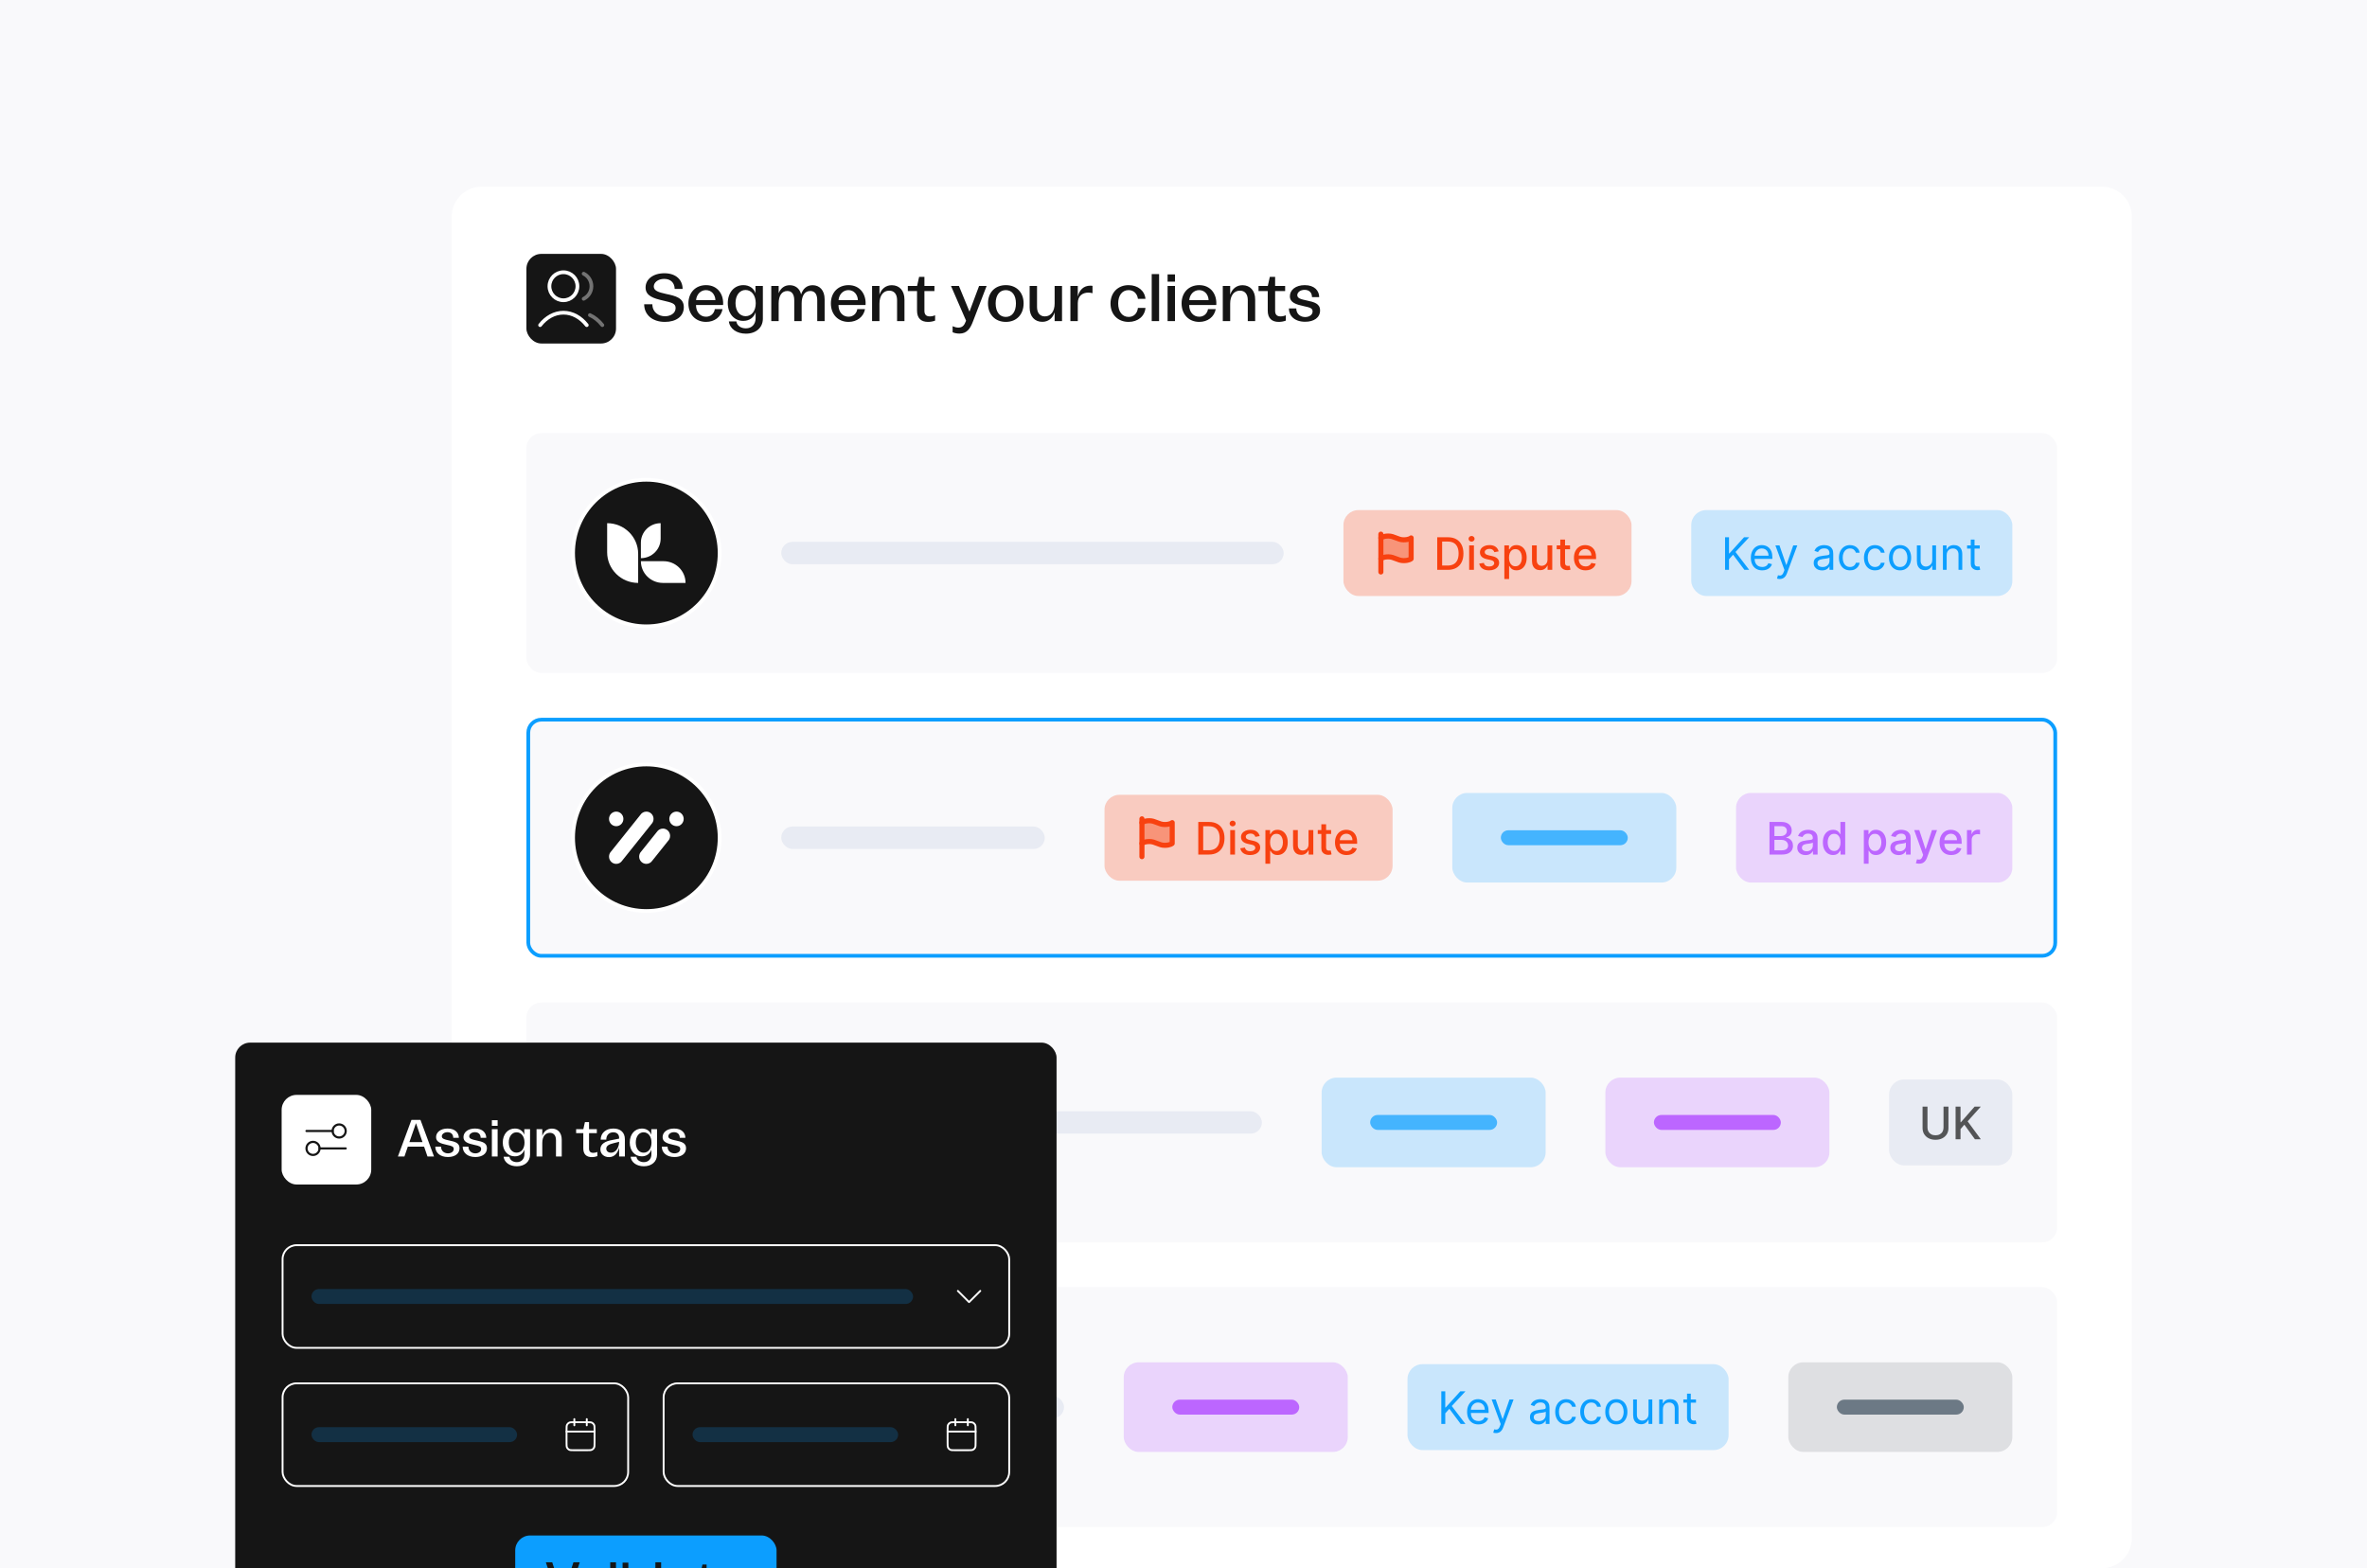 <svg width="634" height="420" viewBox="0 0 634 420" fill="none" xmlns="http://www.w3.org/2000/svg">
<rect x="0" y="0" width="634" height="420" fill="#333333" stroke="none"/>
<g clip-path="url(#clip0_10902_211413)">
<rect width="634" height="420" fill="#F9F9FB"/>
<g clip-path="url(#clip1_10902_211413)">
<path d="M121 58C121 53.582 124.582 50 129 50H563C567.418 50 571 53.582 571 58V412C571 416.418 567.418 420 563 420H129C124.582 420 121 416.418 121 412V58Z" fill="white"/>
<rect x="141" y="68" width="24" height="24" rx="4" fill="#151515"/>
<path opacity="0.4" d="M156.334 73.305C157.569 73.918 158.417 75.192 158.417 76.665C158.417 78.137 157.569 79.412 156.334 80.025M158.001 84.387C159.26 84.957 160.394 85.886 161.334 87.082" stroke="white" stroke-linecap="round" stroke-linejoin="round"/>
<path d="M144.666 87.083C146.288 85.018 148.49 83.749 150.916 83.749C153.342 83.749 155.544 85.018 157.166 87.083M154.666 76.666C154.666 78.737 152.987 80.416 150.916 80.416C148.845 80.416 147.166 78.737 147.166 76.666C147.166 74.595 148.845 72.916 150.916 72.916C152.987 72.916 154.666 74.595 154.666 76.666Z" stroke="white" stroke-linecap="round" stroke-linejoin="round"/>
<path d="M178.102 86.216C174.646 86.216 172.54 84.218 172.54 81.482H174.736C174.736 83.678 176.464 84.704 178.12 84.704C179.506 84.704 180.964 83.966 180.964 82.49C180.964 81.302 179.974 81.05 177.652 80.51C175.024 79.916 172.918 79.25 172.918 77C172.918 74.804 174.916 73.184 177.958 73.184C181.198 73.184 182.836 75.092 182.836 77.378H180.712C180.676 75.74 179.65 74.696 177.904 74.696C176.23 74.696 175.114 75.668 175.114 76.73C175.114 77.882 176.392 78.278 178.408 78.728C180.91 79.25 183.16 79.772 183.16 82.274C183.16 84.794 181.036 86.216 178.102 86.216ZM189.124 86.216C186.298 86.216 184.39 84.182 184.39 81.266C184.39 78.368 186.298 76.37 189.124 76.37C192.274 76.37 193.894 78.908 193.678 81.698H186.424C186.424 83.552 187.54 84.83 189.106 84.83C190.33 84.83 191.266 84.02 191.464 82.796H193.534C193.138 84.902 191.356 86.216 189.124 86.216ZM186.442 80.366H191.626C191.536 78.8 190.51 77.702 189.088 77.702C187.666 77.702 186.586 78.836 186.442 80.366ZM199.797 89.366C197.367 89.366 195.477 88.088 195.225 86.09H197.241C197.367 87.188 198.429 87.944 199.779 87.944C201.363 87.944 202.389 86.864 202.389 85.226V83.624C201.939 85.028 200.733 85.946 199.077 85.946C196.665 85.946 194.937 84.02 194.937 81.194C194.937 78.368 196.647 76.37 199.113 76.37C200.697 76.37 201.939 77.216 202.353 78.548V76.586H204.333V85.352C204.333 87.782 202.461 89.366 199.797 89.366ZM197.007 81.176C197.007 83.264 198.105 84.686 199.707 84.686C201.327 84.686 202.425 83.3 202.425 81.212C202.425 79.106 201.309 77.666 199.689 77.666C198.105 77.666 197.007 79.106 197.007 81.176ZM218.897 80.42C218.897 78.674 218.141 77.936 217.043 77.936C215.531 77.936 214.721 79.232 214.721 81.266V86H212.741V80.42C212.741 78.692 211.985 77.936 210.887 77.936C209.375 77.936 208.565 79.232 208.565 81.266V86H206.585V76.586H208.565V78.53C209.123 77.162 210.131 76.388 211.535 76.388C212.993 76.388 214.181 77.216 214.577 78.854C215.081 77.27 216.161 76.388 217.673 76.388C219.491 76.388 220.877 77.702 220.877 80.168V86H218.897V80.42ZM227.286 86.216C224.46 86.216 222.552 84.182 222.552 81.266C222.552 78.368 224.46 76.37 227.286 76.37C230.436 76.37 232.056 78.908 231.84 81.698H224.586C224.586 83.552 225.702 84.83 227.268 84.83C228.492 84.83 229.428 84.02 229.626 82.796H231.696C231.3 84.902 229.518 86.216 227.286 86.216ZM224.604 80.366H229.788C229.698 78.8 228.672 77.702 227.25 77.702C225.828 77.702 224.748 78.836 224.604 80.366ZM233.585 86V76.586H235.565V78.926C236.123 77.288 237.311 76.388 238.877 76.388C240.893 76.388 242.261 77.828 242.261 80.204V86H240.281V80.366C240.281 78.782 239.507 77.846 238.175 77.846C236.555 77.846 235.565 79.214 235.565 81.302V86H233.585ZM248.56 86.216C246.76 86.216 245.626 85.28 245.626 83.192V77.954H243.16V76.586H245.644L246.184 74.156H247.606V76.586H250.288V77.954H247.606V83.264C247.606 84.254 248.092 84.74 249.046 84.74C249.568 84.74 250.036 84.632 250.468 84.434V85.874C249.856 86.108 249.208 86.216 248.56 86.216ZM256.975 89.348C256.327 89.348 255.589 89.204 255.157 88.988V87.368C255.607 87.566 256.183 87.746 256.669 87.746C257.821 87.746 258.307 87.08 258.703 86.036L258.757 85.874L254.725 76.586H256.849L259.675 83.462L262.249 76.586H264.265L260.611 86.09C259.891 87.998 258.991 89.348 256.975 89.348ZM269.42 86.216C266.54 86.216 264.632 84.236 264.632 81.248C264.632 78.314 266.54 76.37 269.42 76.37C272.264 76.37 274.172 78.314 274.172 81.248C274.172 84.236 272.264 86.216 269.42 86.216ZM266.684 81.266C266.684 83.498 267.728 84.884 269.402 84.884C271.076 84.884 272.12 83.498 272.12 81.266C272.12 79.07 271.076 77.702 269.402 77.702C267.728 77.702 266.684 79.07 266.684 81.266ZM284.463 76.586V86H282.483V83.66C281.925 85.298 280.737 86.198 279.171 86.198C277.155 86.198 275.787 84.758 275.787 82.382V76.586H277.767V82.22C277.767 83.804 278.541 84.74 279.873 84.74C281.493 84.74 282.483 83.372 282.483 81.284V76.586H284.463ZM286.706 86V76.586H288.686V79.43C289.118 77.666 290.234 76.514 292.034 76.514C292.232 76.514 292.43 76.514 292.628 76.568V78.53C292.304 78.44 291.872 78.368 291.53 78.368C290 78.368 288.686 79.214 288.686 81.212V86H286.706ZM302.294 86.216C299.432 86.216 297.452 84.236 297.452 81.302C297.452 78.35 299.45 76.37 302.294 76.37C304.796 76.37 306.614 77.9 306.812 80.042H304.796C304.616 78.71 303.716 77.702 302.294 77.702C300.584 77.702 299.504 79.106 299.504 81.266C299.504 83.462 300.602 84.884 302.312 84.884C303.662 84.884 304.616 83.966 304.796 82.472H306.812C306.632 84.668 304.814 86.216 302.294 86.216ZM308.486 86V73.4H310.466V86H308.486ZM312.739 86V76.586H314.719V86H312.739ZM312.739 75.434V73.49H314.719V75.434H312.739ZM321.223 86.216C318.397 86.216 316.489 84.182 316.489 81.266C316.489 78.368 318.397 76.37 321.223 76.37C324.373 76.37 325.993 78.908 325.777 81.698H318.523C318.523 83.552 319.639 84.83 321.205 84.83C322.429 84.83 323.365 84.02 323.563 82.796H325.633C325.237 84.902 323.455 86.216 321.223 86.216ZM318.541 80.366H323.725C323.635 78.8 322.609 77.702 321.187 77.702C319.765 77.702 318.685 78.836 318.541 80.366ZM327.522 86V76.586H329.502V78.926C330.06 77.288 331.248 76.388 332.814 76.388C334.83 76.388 336.198 77.828 336.198 80.204V86H334.218V80.366C334.218 78.782 333.444 77.846 332.112 77.846C330.492 77.846 329.502 79.214 329.502 81.302V86H327.522ZM342.497 86.216C340.697 86.216 339.563 85.28 339.563 83.192V77.954H337.097V76.586H339.581L340.121 74.156H341.543V76.586H344.225V77.954H341.543V83.264C341.543 84.254 342.029 84.74 342.983 84.74C343.505 84.74 343.973 84.632 344.405 84.434V85.874C343.793 86.108 343.145 86.216 342.497 86.216ZM349.583 86.18C346.793 86.18 345.227 84.614 345.227 82.598H347.207C347.207 84.164 348.395 84.92 349.601 84.92C350.573 84.92 351.581 84.398 351.581 83.408C351.581 82.562 350.879 82.346 349.259 82.004C347.099 81.536 345.497 81.032 345.497 79.34C345.497 77.666 347.027 76.37 349.475 76.37C352.139 76.37 353.345 77.918 353.345 79.574H351.419C351.401 78.368 350.681 77.63 349.439 77.63C348.269 77.63 347.477 78.314 347.477 79.052C347.477 79.898 348.467 80.15 349.907 80.456C352.067 80.906 353.579 81.32 353.579 83.156C353.579 85.064 351.941 86.18 349.583 86.18Z" fill="#151515"/>
<rect x="141" y="116" width="410" height="64.249" rx="4" fill="#F9F9FB"/>
<circle cx="173.125" cy="148.125" r="19.625" fill="#151515" stroke="white"/>
<g clip-path="url(#clip2_10902_211413)">
<path d="M162.625 140.125C167.211 140.125 170.932 143.801 170.932 148.329V156.125C166.347 156.125 162.625 152.449 162.625 147.921V140.125Z" fill="white"/>
<path d="M171.66 149.492V145.351C171.66 142.465 174.03 140.125 176.953 140.125V144.266C176.953 147.153 174.583 149.493 171.66 149.493V149.492Z" fill="white"/>
<path d="M171.66 150.305H177.729C180.982 150.305 183.623 152.913 183.623 156.125H177.554C174.301 156.125 171.66 153.518 171.66 150.305Z" fill="white"/>
</g>
<rect x="209.25" y="145.125" width="134.592" height="6" rx="3" fill="#E8EBF3"/>
<rect x="359.842" y="136.625" width="77.158" height="23" rx="4" fill="#F84110" fill-opacity="0.25"/>
<g clip-path="url(#clip3_10902_211413)">
<path d="M369.867 149.646C369.867 149.646 370.374 149.139 371.894 149.139C373.413 149.139 374.427 150.152 375.946 150.152C377.466 150.152 377.973 149.646 377.973 149.646V144.073C377.973 144.073 377.466 144.58 375.946 144.58C374.427 144.58 373.413 143.566 371.894 143.566C370.374 143.566 369.867 144.073 369.867 144.073" fill="#F84110" fill-opacity="0.4"/>
<path d="M369.867 149.646C369.867 149.646 370.374 149.139 371.894 149.139C373.413 149.139 374.427 150.152 375.946 150.152C377.466 150.152 377.973 149.646 377.973 149.646V144.073C377.973 144.073 377.466 144.58 375.946 144.58C374.427 144.58 373.413 143.566 371.894 143.566C370.374 143.566 369.867 144.073 369.867 144.073" stroke="#F84110" stroke-width="1.362" stroke-linecap="round" stroke-linejoin="round"/>
<path d="M369.867 153.192V143.061" stroke="#F84110" stroke-width="1.362" stroke-linecap="round" stroke-linejoin="round"/>
</g>
<path d="M387.784 152.625H384.959V143.898H387.874C388.729 143.898 389.463 144.072 390.077 144.422C390.69 144.768 391.161 145.267 391.487 145.918C391.817 146.565 391.982 147.342 391.982 148.249C391.982 149.158 391.815 149.939 391.483 150.592C391.153 151.246 390.676 151.749 390.051 152.101C389.426 152.45 388.67 152.625 387.784 152.625ZM386.276 151.474H387.712C388.376 151.474 388.929 151.349 389.369 151.099C389.81 150.847 390.139 150.482 390.358 150.004C390.577 149.524 390.686 148.939 390.686 148.249C390.686 147.564 390.577 146.983 390.358 146.506C390.142 146.028 389.82 145.666 389.391 145.419C388.962 145.172 388.429 145.048 387.793 145.048H386.276V151.474ZM393.517 152.625V146.08H394.791V152.625H393.517ZM394.16 145.07C393.939 145.07 393.748 144.996 393.589 144.848C393.433 144.697 393.355 144.518 393.355 144.311C393.355 144.101 393.433 143.922 393.589 143.774C393.748 143.624 393.939 143.548 394.16 143.548C394.382 143.548 394.571 143.624 394.727 143.774C394.886 143.922 394.966 144.101 394.966 144.311C394.966 144.518 394.886 144.697 394.727 144.848C394.571 144.996 394.382 145.07 394.16 145.07ZM401.41 147.678L400.255 147.882C400.207 147.734 400.13 147.594 400.025 147.46C399.923 147.327 399.783 147.217 399.607 147.132C399.431 147.047 399.211 147.004 398.947 147.004C398.586 147.004 398.285 147.085 398.043 147.247C397.802 147.406 397.681 147.612 397.681 147.865C397.681 148.084 397.762 148.26 397.924 148.393C398.086 148.527 398.347 148.636 398.708 148.722L399.748 148.96C400.35 149.099 400.799 149.314 401.094 149.604C401.39 149.893 401.538 150.27 401.538 150.733C401.538 151.125 401.424 151.474 401.197 151.781C400.972 152.085 400.658 152.324 400.255 152.497C399.854 152.67 399.39 152.757 398.862 152.757C398.129 152.757 397.531 152.601 397.067 152.288C396.604 151.973 396.32 151.526 396.215 150.946L397.447 150.759C397.523 151.08 397.681 151.322 397.92 151.487C398.158 151.649 398.469 151.73 398.853 151.73C399.271 151.73 399.604 151.643 399.854 151.47C400.104 151.294 400.229 151.08 400.229 150.827C400.229 150.622 400.153 150.45 399.999 150.311C399.849 150.172 399.617 150.067 399.305 149.996L398.197 149.753C397.586 149.614 397.134 149.392 396.842 149.088C396.552 148.784 396.407 148.399 396.407 147.933C396.407 147.547 396.515 147.209 396.731 146.919C396.947 146.629 397.245 146.403 397.626 146.241C398.006 146.077 398.442 145.994 398.934 145.994C399.641 145.994 400.198 146.148 400.604 146.455C401.011 146.759 401.279 147.166 401.41 147.678ZM402.939 155.08V146.08H404.183V147.141H404.289C404.363 147.004 404.47 146.847 404.609 146.668C404.748 146.489 404.941 146.332 405.189 146.199C405.436 146.062 405.762 145.994 406.169 145.994C406.697 145.994 407.169 146.128 407.583 146.395C407.998 146.662 408.324 147.047 408.559 147.55C408.798 148.053 408.917 148.658 408.917 149.365C408.917 150.072 408.799 150.679 408.564 151.185C408.328 151.687 408.004 152.075 407.592 152.348C407.18 152.618 406.71 152.753 406.181 152.753C405.784 152.753 405.458 152.686 405.206 152.553C404.956 152.419 404.76 152.263 404.618 152.084C404.475 151.905 404.366 151.746 404.289 151.607H404.213V155.08H402.939ZM404.187 149.352C404.187 149.812 404.254 150.216 404.387 150.562C404.521 150.909 404.714 151.18 404.967 151.376C405.22 151.57 405.529 151.666 405.896 151.666C406.277 151.666 406.595 151.565 406.85 151.364C407.106 151.159 407.299 150.882 407.43 150.533C407.564 150.183 407.63 149.79 407.63 149.352C407.63 148.92 407.565 148.533 407.434 148.189C407.306 147.845 407.113 147.574 406.855 147.375C406.599 147.176 406.279 147.077 405.896 147.077C405.527 147.077 405.214 147.172 404.958 147.362C404.706 147.553 404.514 147.818 404.383 148.159C404.252 148.5 404.187 148.898 404.187 149.352ZM414.491 149.911V146.08H415.77V152.625H414.517V151.491H414.449C414.298 151.841 414.056 152.132 413.724 152.365C413.395 152.595 412.984 152.71 412.493 152.71C412.072 152.71 411.7 152.618 411.376 152.433C411.055 152.246 410.802 151.969 410.618 151.602C410.436 151.236 410.345 150.783 410.345 150.243V146.08H411.619V150.089C411.619 150.536 411.743 150.891 411.99 151.155C412.237 151.419 412.558 151.551 412.953 151.551C413.191 151.551 413.429 151.491 413.664 151.372C413.903 151.253 414.1 151.072 414.257 150.831C414.416 150.589 414.494 150.283 414.491 149.911ZM420.537 146.08V147.102H416.962V146.08H420.537ZM417.92 144.511H419.195V150.703C419.195 150.95 419.232 151.136 419.305 151.261C419.379 151.384 419.474 151.467 419.591 151.513C419.71 151.555 419.839 151.577 419.979 151.577C420.081 151.577 420.17 151.57 420.247 151.555C420.324 151.541 420.384 151.53 420.426 151.521L420.656 152.574C420.582 152.602 420.477 152.631 420.341 152.659C420.205 152.69 420.034 152.707 419.83 152.71C419.494 152.716 419.182 152.656 418.892 152.531C418.602 152.406 418.368 152.213 418.189 151.952C418.01 151.69 417.92 151.362 417.92 150.967V144.511ZM424.697 152.757C424.052 152.757 423.497 152.619 423.031 152.344C422.568 152.065 422.21 151.675 421.957 151.172C421.707 150.666 421.582 150.074 421.582 149.395C421.582 148.724 421.707 148.134 421.957 147.622C422.21 147.111 422.562 146.712 423.014 146.425C423.468 146.138 424 145.994 424.608 145.994C424.977 145.994 425.335 146.055 425.681 146.178C426.028 146.3 426.339 146.491 426.615 146.753C426.89 147.014 427.108 147.354 427.267 147.771C427.426 148.186 427.505 148.69 427.505 149.284V149.736H422.302V148.781H426.257C426.257 148.446 426.189 148.149 426.052 147.891C425.916 147.629 425.724 147.423 425.477 147.273C425.233 147.122 424.946 147.047 424.616 147.047C424.258 147.047 423.946 147.135 423.679 147.311C423.414 147.484 423.21 147.712 423.065 147.993C422.923 148.271 422.852 148.574 422.852 148.901V149.646C422.852 150.084 422.929 150.456 423.082 150.763C423.238 151.07 423.456 151.304 423.734 151.466C424.012 151.625 424.338 151.705 424.71 151.705C424.951 151.705 425.172 151.67 425.37 151.602C425.569 151.531 425.741 151.426 425.886 151.287C426.031 151.148 426.142 150.976 426.218 150.771L427.424 150.989C427.328 151.344 427.154 151.655 426.904 151.922C426.657 152.186 426.346 152.392 425.971 152.54C425.599 152.685 425.174 152.757 424.697 152.757Z" fill="#F84110"/>
<rect x="453" y="136.625" width="86" height="23" rx="4" fill="#0C9EFF" fill-opacity="0.2"/>
<path d="M462.057 152.625V143.898H463.114V148.227H463.216L467.136 143.898H468.517L464.852 147.835L468.517 152.625H467.239L464.205 148.568L463.114 149.795V152.625H462.057ZM472.012 152.761C471.382 152.761 470.838 152.622 470.38 152.344C469.926 152.062 469.575 151.67 469.328 151.168C469.083 150.662 468.961 150.074 468.961 149.403C468.961 148.733 469.083 148.142 469.328 147.631C469.575 147.116 469.919 146.716 470.359 146.429C470.802 146.139 471.319 145.994 471.91 145.994C472.251 145.994 472.588 146.051 472.92 146.165C473.252 146.278 473.555 146.463 473.828 146.719C474.1 146.972 474.318 147.307 474.48 147.724C474.642 148.142 474.723 148.656 474.723 149.267V149.693H469.677V148.824H473.7C473.7 148.455 473.626 148.125 473.478 147.835C473.333 147.545 473.126 147.317 472.856 147.149C472.589 146.982 472.274 146.898 471.91 146.898C471.51 146.898 471.163 146.997 470.87 147.196C470.581 147.392 470.358 147.648 470.201 147.963C470.045 148.278 469.967 148.616 469.967 148.977V149.557C469.967 150.051 470.052 150.47 470.223 150.814C470.396 151.155 470.636 151.415 470.943 151.594C471.25 151.77 471.606 151.858 472.012 151.858C472.277 151.858 472.515 151.821 472.728 151.747C472.944 151.67 473.13 151.557 473.287 151.406C473.443 151.253 473.564 151.062 473.649 150.835L474.62 151.108C474.518 151.438 474.346 151.727 474.105 151.977C473.863 152.224 473.565 152.418 473.21 152.557C472.855 152.693 472.456 152.761 472.012 152.761ZM476.701 155.08C476.531 155.08 476.379 155.065 476.245 155.037C476.112 155.011 476.019 154.986 475.968 154.96L476.224 154.074C476.468 154.136 476.684 154.159 476.871 154.142C477.059 154.125 477.225 154.041 477.37 153.891C477.518 153.743 477.653 153.503 477.775 153.17L477.962 152.659L475.542 146.08H476.633L478.44 151.295H478.508L480.315 146.08H481.406L478.627 153.58C478.502 153.918 478.347 154.197 478.163 154.419C477.978 154.643 477.763 154.81 477.519 154.918C477.278 155.026 477.005 155.08 476.701 155.08ZM488.034 152.778C487.619 152.778 487.243 152.7 486.905 152.544C486.567 152.385 486.298 152.156 486.099 151.858C485.901 151.557 485.801 151.193 485.801 150.767C485.801 150.392 485.875 150.088 486.023 149.855C486.17 149.619 486.368 149.435 486.615 149.301C486.862 149.168 487.135 149.068 487.433 149.003C487.734 148.935 488.037 148.881 488.341 148.841C488.739 148.79 489.061 148.751 489.308 148.726C489.558 148.697 489.74 148.651 489.854 148.585C489.97 148.52 490.028 148.406 490.028 148.244V148.21C490.028 147.79 489.913 147.463 489.683 147.23C489.456 146.997 489.111 146.881 488.648 146.881C488.168 146.881 487.791 146.986 487.518 147.196C487.246 147.406 487.054 147.631 486.943 147.869L485.989 147.528C486.159 147.131 486.386 146.821 486.67 146.599C486.957 146.375 487.27 146.219 487.608 146.131C487.949 146.04 488.284 145.994 488.614 145.994C488.824 145.994 489.065 146.02 489.338 146.071C489.614 146.119 489.879 146.22 490.135 146.374C490.393 146.527 490.608 146.759 490.778 147.068C490.949 147.378 491.034 147.793 491.034 148.312V152.625H490.028V151.739H489.977C489.909 151.881 489.795 152.033 489.636 152.195C489.477 152.357 489.266 152.494 489.001 152.608C488.737 152.722 488.415 152.778 488.034 152.778ZM488.188 151.875C488.585 151.875 488.92 151.797 489.193 151.641C489.469 151.484 489.676 151.283 489.815 151.036C489.957 150.788 490.028 150.528 490.028 150.256V149.335C489.986 149.386 489.892 149.433 489.747 149.476C489.605 149.516 489.44 149.551 489.253 149.582C489.068 149.611 488.888 149.636 488.712 149.659C488.538 149.679 488.398 149.696 488.29 149.71C488.028 149.744 487.784 149.8 487.557 149.876C487.332 149.95 487.151 150.062 487.011 150.213C486.875 150.361 486.807 150.562 486.807 150.818C486.807 151.168 486.936 151.432 487.195 151.611C487.456 151.787 487.787 151.875 488.188 151.875ZM495.529 152.761C494.915 152.761 494.387 152.616 493.944 152.327C493.5 152.037 493.159 151.638 492.921 151.129C492.682 150.621 492.563 150.04 492.563 149.386C492.563 148.722 492.685 148.135 492.929 147.626C493.176 147.115 493.52 146.716 493.961 146.429C494.404 146.139 494.921 145.994 495.512 145.994C495.972 145.994 496.387 146.08 496.756 146.25C497.125 146.42 497.428 146.659 497.664 146.966C497.9 147.273 498.046 147.631 498.103 148.04H497.097C497.02 147.741 496.85 147.477 496.586 147.247C496.324 147.014 495.972 146.898 495.529 146.898C495.137 146.898 494.793 147 494.498 147.205C494.205 147.406 493.976 147.692 493.811 148.061C493.65 148.428 493.569 148.858 493.569 149.352C493.569 149.858 493.648 150.298 493.807 150.673C493.969 151.048 494.196 151.339 494.489 151.547C494.784 151.754 495.131 151.858 495.529 151.858C495.79 151.858 496.027 151.812 496.24 151.722C496.453 151.631 496.634 151.5 496.782 151.33C496.929 151.159 497.034 150.955 497.097 150.716H498.103C498.046 151.102 497.905 151.45 497.681 151.76C497.459 152.067 497.165 152.311 496.799 152.493C496.435 152.672 496.012 152.761 495.529 152.761ZM502.232 152.761C501.618 152.761 501.09 152.616 500.647 152.327C500.203 152.037 499.863 151.638 499.624 151.129C499.385 150.621 499.266 150.04 499.266 149.386C499.266 148.722 499.388 148.135 499.632 147.626C499.88 147.115 500.223 146.716 500.664 146.429C501.107 146.139 501.624 145.994 502.215 145.994C502.675 145.994 503.09 146.08 503.459 146.25C503.828 146.42 504.131 146.659 504.367 146.966C504.603 147.273 504.749 147.631 504.806 148.04H503.8C503.723 147.741 503.553 147.477 503.289 147.247C503.027 147.014 502.675 146.898 502.232 146.898C501.84 146.898 501.496 147 501.201 147.205C500.908 147.406 500.679 147.692 500.515 148.061C500.353 148.428 500.272 148.858 500.272 149.352C500.272 149.858 500.351 150.298 500.51 150.673C500.672 151.048 500.9 151.339 501.192 151.547C501.488 151.754 501.834 151.858 502.232 151.858C502.493 151.858 502.73 151.812 502.944 151.722C503.157 151.631 503.337 151.5 503.485 151.33C503.632 151.159 503.738 150.955 503.8 150.716H504.806C504.749 151.102 504.608 151.45 504.384 151.76C504.162 152.067 503.868 152.311 503.502 152.493C503.138 152.672 502.715 152.761 502.232 152.761ZM508.935 152.761C508.344 152.761 507.826 152.621 507.38 152.339C506.936 152.058 506.59 151.665 506.34 151.159C506.093 150.653 505.969 150.062 505.969 149.386C505.969 148.705 506.093 148.109 506.34 147.601C506.59 147.092 506.936 146.697 507.38 146.416C507.826 146.135 508.344 145.994 508.935 145.994C509.526 145.994 510.043 146.135 510.486 146.416C510.932 146.697 511.279 147.092 511.526 147.601C511.776 148.109 511.901 148.705 511.901 149.386C511.901 150.062 511.776 150.653 511.526 151.159C511.279 151.665 510.932 152.058 510.486 152.339C510.043 152.621 509.526 152.761 508.935 152.761ZM508.935 151.858C509.384 151.858 509.753 151.743 510.043 151.513C510.333 151.283 510.547 150.98 510.686 150.605C510.826 150.23 510.895 149.824 510.895 149.386C510.895 148.949 510.826 148.541 510.686 148.163C510.547 147.786 510.333 147.48 510.043 147.247C509.753 147.014 509.384 146.898 508.935 146.898C508.486 146.898 508.117 147.014 507.827 147.247C507.537 147.48 507.323 147.786 507.184 148.163C507.044 148.541 506.975 148.949 506.975 149.386C506.975 149.824 507.044 150.23 507.184 150.605C507.323 150.98 507.537 151.283 507.827 151.513C508.117 151.743 508.486 151.858 508.935 151.858ZM517.561 149.949V146.08H518.567V152.625H517.561V151.517H517.493C517.339 151.849 517.101 152.132 516.777 152.365C516.453 152.595 516.044 152.71 515.55 152.71C515.141 152.71 514.777 152.621 514.459 152.442C514.141 152.26 513.891 151.987 513.709 151.624C513.527 151.257 513.436 150.795 513.436 150.239V146.08H514.442V150.17C514.442 150.648 514.575 151.028 514.842 151.312C515.112 151.597 515.456 151.739 515.874 151.739C516.124 151.739 516.378 151.675 516.636 151.547C516.898 151.419 517.116 151.223 517.293 150.959C517.472 150.695 517.561 150.358 517.561 149.949ZM521.414 148.688V152.625H520.409V146.08H521.38V147.102H521.466C521.619 146.77 521.852 146.503 522.164 146.301C522.477 146.097 522.88 145.994 523.375 145.994C523.818 145.994 524.206 146.085 524.538 146.267C524.87 146.446 525.129 146.719 525.314 147.085C525.498 147.449 525.591 147.909 525.591 148.466V152.625H524.585V148.534C524.585 148.02 524.451 147.619 524.184 147.332C523.917 147.043 523.551 146.898 523.085 146.898C522.764 146.898 522.477 146.967 522.224 147.107C521.974 147.246 521.777 147.449 521.632 147.716C521.487 147.983 521.414 148.307 521.414 148.688ZM530.275 146.08V146.932H526.883V146.08H530.275ZM527.871 144.511H528.877V150.75C528.877 151.034 528.918 151.247 529.001 151.389C529.086 151.528 529.194 151.622 529.325 151.67C529.458 151.716 529.599 151.739 529.746 151.739C529.857 151.739 529.948 151.733 530.019 151.722C530.09 151.707 530.147 151.696 530.19 151.688L530.394 152.591C530.326 152.616 530.231 152.642 530.109 152.668C529.987 152.696 529.832 152.71 529.644 152.71C529.36 152.71 529.082 152.649 528.809 152.527C528.539 152.405 528.315 152.219 528.136 151.969C527.96 151.719 527.871 151.403 527.871 151.023V144.511Z" fill="#0C9EFF"/>
<rect x="141.5" y="192.75" width="409" height="63.249" rx="3.5" fill="#F9F9FB"/>
<rect x="141.5" y="192.75" width="409" height="63.249" rx="3.5" stroke="#0C9EFF"/>
<circle cx="173.125" cy="224.375" r="19.625" fill="#151515" stroke="white"/>
<g clip-path="url(#clip4_10902_211413)">
<path d="M174.489 220.708C174.836 220.355 175.051 219.867 175.051 219.328C175.051 218.25 174.189 217.375 173.126 217.375C172.453 217.375 171.862 217.725 171.518 218.255C171.427 218.348 163.761 227.933 163.689 228.043C163.343 228.396 163.127 228.884 163.127 229.423C163.127 230.502 163.989 231.376 165.053 231.376C165.725 231.376 166.316 231.026 166.66 230.496C166.752 230.403 174.417 220.819 174.489 220.708Z" fill="white"/>
<path d="M178.923 225.255C179.271 224.902 179.487 224.414 179.487 223.873C179.487 222.795 178.625 221.92 177.561 221.92C176.889 221.92 176.298 222.27 175.952 222.8C175.86 222.894 171.834 227.928 171.761 228.039C171.413 228.393 171.197 228.881 171.197 229.421C171.197 230.5 172.06 231.374 173.123 231.374C173.795 231.374 174.386 231.024 174.732 230.494C174.825 230.4 178.85 225.366 178.923 225.255Z" fill="white"/>
<path d="M183.125 219.328C183.125 220.407 182.263 221.282 181.199 221.282C180.136 221.282 179.273 220.407 179.273 219.328C179.273 218.25 180.136 217.375 181.199 217.375C182.263 217.375 183.125 218.25 183.125 219.328Z" fill="white"/>
<path d="M166.977 219.328C166.977 220.407 166.114 221.282 165.051 221.282C163.987 221.282 163.125 220.407 163.125 219.328C163.125 218.25 163.987 217.375 165.051 217.375C166.114 217.375 166.977 218.25 166.977 219.328Z" fill="white"/>
</g>
<rect x="209.25" y="221.375" width="70.592" height="6" rx="3" fill="#E8EBF3"/>
<rect x="295.842" y="212.875" width="77.158" height="23" rx="4" fill="#F84110" fill-opacity="0.25"/>
<g clip-path="url(#clip5_10902_211413)">
<path d="M305.867 225.896C305.867 225.896 306.374 225.389 307.894 225.389C309.413 225.389 310.427 226.402 311.946 226.402C313.466 226.402 313.973 225.896 313.973 225.896V220.323C313.973 220.323 313.466 220.83 311.946 220.83C310.427 220.83 309.413 219.816 307.894 219.816C306.374 219.816 305.867 220.323 305.867 220.323" fill="#F84110" fill-opacity="0.4"/>
<path d="M305.867 225.896C305.867 225.896 306.374 225.389 307.894 225.389C309.413 225.389 310.427 226.402 311.946 226.402C313.466 226.402 313.973 225.896 313.973 225.896V220.323C313.973 220.323 313.466 220.83 311.946 220.83C310.427 220.83 309.413 219.816 307.894 219.816C306.374 219.816 305.867 220.323 305.867 220.323" stroke="#F84110" stroke-width="1.362" stroke-linecap="round" stroke-linejoin="round"/>
<path d="M305.867 229.442V219.311" stroke="#F84110" stroke-width="1.362" stroke-linecap="round" stroke-linejoin="round"/>
</g>
<path d="M323.784 228.875H320.959V220.148H323.874C324.729 220.148 325.463 220.322 326.077 220.672C326.69 221.018 327.161 221.517 327.487 222.168C327.817 222.815 327.982 223.592 327.982 224.499C327.982 225.408 327.815 226.189 327.483 226.842C327.153 227.496 326.676 227.999 326.051 228.351C325.426 228.7 324.67 228.875 323.784 228.875ZM322.276 227.724H323.712C324.376 227.724 324.929 227.599 325.369 227.349C325.81 227.097 326.139 226.732 326.358 226.254C326.577 225.774 326.686 225.189 326.686 224.499C326.686 223.814 326.577 223.233 326.358 222.756C326.142 222.278 325.82 221.916 325.391 221.669C324.962 221.422 324.429 221.298 323.793 221.298H322.276V227.724ZM329.517 228.875V222.33H330.791V228.875H329.517ZM330.16 221.32C329.939 221.32 329.748 221.246 329.589 221.098C329.433 220.947 329.355 220.768 329.355 220.561C329.355 220.351 329.433 220.172 329.589 220.024C329.748 219.874 329.939 219.798 330.16 219.798C330.382 219.798 330.571 219.874 330.727 220.024C330.886 220.172 330.966 220.351 330.966 220.561C330.966 220.768 330.886 220.947 330.727 221.098C330.571 221.246 330.382 221.32 330.16 221.32ZM337.41 223.928L336.255 224.132C336.207 223.984 336.13 223.844 336.025 223.71C335.923 223.577 335.783 223.467 335.607 223.382C335.431 223.297 335.211 223.254 334.947 223.254C334.586 223.254 334.285 223.335 334.043 223.497C333.802 223.656 333.681 223.862 333.681 224.115C333.681 224.334 333.762 224.51 333.924 224.643C334.086 224.777 334.347 224.886 334.708 224.972L335.748 225.21C336.35 225.349 336.799 225.564 337.094 225.854C337.39 226.143 337.538 226.52 337.538 226.983C337.538 227.375 337.424 227.724 337.197 228.031C336.972 228.335 336.658 228.574 336.255 228.747C335.854 228.92 335.39 229.007 334.862 229.007C334.129 229.007 333.531 228.851 333.067 228.538C332.604 228.223 332.32 227.776 332.215 227.196L333.447 227.009C333.523 227.33 333.681 227.572 333.92 227.737C334.158 227.899 334.469 227.98 334.853 227.98C335.271 227.98 335.604 227.893 335.854 227.72C336.104 227.544 336.229 227.33 336.229 227.077C336.229 226.872 336.153 226.7 335.999 226.561C335.849 226.422 335.617 226.317 335.305 226.246L334.197 226.003C333.586 225.864 333.134 225.642 332.842 225.338C332.552 225.034 332.407 224.649 332.407 224.183C332.407 223.797 332.515 223.459 332.731 223.169C332.947 222.879 333.245 222.653 333.626 222.491C334.006 222.327 334.442 222.244 334.934 222.244C335.641 222.244 336.198 222.398 336.604 222.705C337.011 223.009 337.279 223.416 337.41 223.928ZM338.939 231.33V222.33H340.183V223.391H340.289C340.363 223.254 340.47 223.097 340.609 222.918C340.748 222.739 340.941 222.582 341.189 222.449C341.436 222.312 341.762 222.244 342.169 222.244C342.697 222.244 343.169 222.378 343.583 222.645C343.998 222.912 344.324 223.297 344.559 223.8C344.798 224.303 344.917 224.908 344.917 225.615C344.917 226.322 344.799 226.929 344.564 227.435C344.328 227.937 344.004 228.325 343.592 228.598C343.18 228.868 342.71 229.003 342.181 229.003C341.784 229.003 341.458 228.936 341.206 228.803C340.956 228.669 340.76 228.513 340.618 228.334C340.475 228.155 340.366 227.996 340.289 227.857H340.213V231.33H338.939ZM340.187 225.602C340.187 226.062 340.254 226.466 340.387 226.812C340.521 227.159 340.714 227.43 340.967 227.626C341.22 227.82 341.529 227.916 341.896 227.916C342.277 227.916 342.595 227.815 342.85 227.614C343.106 227.409 343.299 227.132 343.43 226.783C343.564 226.433 343.63 226.04 343.63 225.602C343.63 225.17 343.565 224.783 343.434 224.439C343.306 224.095 343.113 223.824 342.855 223.625C342.599 223.426 342.279 223.327 341.896 223.327C341.527 223.327 341.214 223.422 340.958 223.612C340.706 223.803 340.514 224.068 340.383 224.409C340.252 224.75 340.187 225.148 340.187 225.602ZM350.491 226.161V222.33H351.77V228.875H350.517V227.741H350.449C350.298 228.091 350.056 228.382 349.724 228.615C349.395 228.845 348.984 228.96 348.493 228.96C348.072 228.96 347.7 228.868 347.376 228.683C347.055 228.496 346.802 228.219 346.618 227.852C346.436 227.486 346.345 227.033 346.345 226.493V222.33H347.619V226.339C347.619 226.786 347.743 227.141 347.99 227.405C348.237 227.669 348.558 227.801 348.953 227.801C349.191 227.801 349.429 227.741 349.664 227.622C349.903 227.503 350.1 227.322 350.257 227.081C350.416 226.839 350.494 226.533 350.491 226.161ZM356.537 222.33V223.352H352.962V222.33H356.537ZM353.92 220.761H355.195V226.953C355.195 227.2 355.232 227.386 355.305 227.511C355.379 227.634 355.474 227.717 355.591 227.763C355.71 227.805 355.839 227.827 355.979 227.827C356.081 227.827 356.17 227.82 356.247 227.805C356.324 227.791 356.384 227.78 356.426 227.771L356.656 228.824C356.582 228.852 356.477 228.881 356.341 228.909C356.205 228.94 356.034 228.957 355.83 228.96C355.494 228.966 355.182 228.906 354.892 228.781C354.602 228.656 354.368 228.463 354.189 228.202C354.01 227.94 353.92 227.612 353.92 227.217V220.761ZM360.697 229.007C360.052 229.007 359.497 228.869 359.031 228.594C358.568 228.315 358.21 227.925 357.957 227.422C357.707 226.916 357.582 226.324 357.582 225.645C357.582 224.974 357.707 224.384 357.957 223.872C358.21 223.361 358.562 222.962 359.014 222.675C359.468 222.388 360 222.244 360.608 222.244C360.977 222.244 361.335 222.305 361.681 222.428C362.028 222.55 362.339 222.741 362.615 223.003C362.89 223.264 363.108 223.604 363.267 224.021C363.426 224.436 363.505 224.94 363.505 225.534V225.986H358.302V225.031H362.257C362.257 224.696 362.189 224.399 362.052 224.141C361.916 223.879 361.724 223.673 361.477 223.523C361.233 223.372 360.946 223.297 360.616 223.297C360.258 223.297 359.946 223.385 359.679 223.561C359.414 223.734 359.21 223.962 359.065 224.243C358.923 224.521 358.852 224.824 358.852 225.151V225.896C358.852 226.334 358.929 226.706 359.082 227.013C359.238 227.32 359.456 227.554 359.734 227.716C360.012 227.875 360.338 227.955 360.71 227.955C360.951 227.955 361.172 227.92 361.37 227.852C361.569 227.781 361.741 227.676 361.886 227.537C362.031 227.398 362.142 227.226 362.218 227.021L363.424 227.239C363.328 227.594 363.154 227.905 362.904 228.172C362.657 228.436 362.346 228.642 361.971 228.79C361.599 228.935 361.174 229.007 360.697 229.007Z" fill="#F84110"/>
<rect x="389" y="212.375" width="60" height="24" rx="4" fill="#0C9EFF" fill-opacity="0.2"/>
<rect x="402" y="222.375" width="34" height="4" rx="2" fill="#0C9EFF" fill-opacity="0.7"/>
<rect x="465" y="212.375" width="74" height="24" rx="4" fill="#BC66FF" fill-opacity="0.25"/>
<path d="M473.959 228.875V220.148H477.155C477.774 220.148 478.287 220.25 478.693 220.455C479.099 220.656 479.403 220.93 479.605 221.277C479.807 221.621 479.908 222.009 479.908 222.44C479.908 222.804 479.841 223.111 479.707 223.361C479.574 223.608 479.395 223.807 479.17 223.957C478.949 224.105 478.705 224.213 478.438 224.281V224.366C478.727 224.381 479.01 224.474 479.286 224.648C479.564 224.818 479.794 225.061 479.976 225.376C480.158 225.692 480.249 226.075 480.249 226.527C480.249 226.973 480.143 227.374 479.933 227.729C479.726 228.081 479.405 228.361 478.97 228.568C478.536 228.773 477.98 228.875 477.304 228.875H473.959ZM475.276 227.746H477.176C477.807 227.746 478.259 227.624 478.531 227.379C478.804 227.135 478.94 226.83 478.94 226.463C478.94 226.187 478.871 225.935 478.732 225.705C478.592 225.474 478.393 225.291 478.135 225.155C477.879 225.018 477.575 224.95 477.223 224.95H475.276V227.746ZM475.276 223.923H477.04C477.335 223.923 477.601 223.866 477.837 223.753C478.075 223.639 478.264 223.48 478.403 223.276C478.545 223.068 478.616 222.824 478.616 222.543C478.616 222.182 478.49 221.879 478.237 221.635C477.984 221.391 477.597 221.268 477.074 221.268H475.276V223.923ZM483.613 229.02C483.198 229.02 482.823 228.943 482.488 228.79C482.153 228.634 481.887 228.408 481.691 228.112C481.498 227.817 481.401 227.455 481.401 227.026C481.401 226.656 481.472 226.352 481.614 226.114C481.756 225.875 481.948 225.686 482.19 225.547C482.431 225.408 482.701 225.303 482.999 225.232C483.298 225.161 483.602 225.107 483.911 225.07C484.303 225.024 484.621 224.987 484.866 224.959C485.11 224.928 485.288 224.878 485.398 224.81C485.509 224.741 485.565 224.631 485.565 224.477V224.447C485.565 224.075 485.46 223.787 485.249 223.582C485.042 223.378 484.732 223.276 484.32 223.276C483.891 223.276 483.553 223.371 483.306 223.561C483.062 223.749 482.893 223.957 482.799 224.188L481.602 223.915C481.744 223.517 481.951 223.196 482.224 222.952C482.499 222.705 482.816 222.526 483.174 222.415C483.532 222.301 483.908 222.244 484.303 222.244C484.565 222.244 484.842 222.276 485.134 222.338C485.43 222.398 485.705 222.509 485.961 222.67C486.219 222.832 486.431 223.064 486.596 223.365C486.761 223.663 486.843 224.051 486.843 224.528V228.875H485.599V227.98H485.548C485.465 228.145 485.342 228.307 485.177 228.466C485.012 228.625 484.8 228.757 484.542 228.862C484.283 228.967 483.974 229.02 483.613 229.02ZM483.89 227.997C484.242 227.997 484.543 227.928 484.793 227.788C485.046 227.649 485.238 227.467 485.369 227.243C485.502 227.016 485.569 226.773 485.569 226.514V225.67C485.523 225.716 485.435 225.759 485.305 225.798C485.177 225.835 485.031 225.868 484.866 225.896C484.701 225.922 484.54 225.946 484.384 225.969C484.228 225.989 484.097 226.006 483.992 226.02C483.745 226.051 483.519 226.104 483.315 226.178C483.113 226.251 482.951 226.358 482.829 226.497C482.71 226.634 482.65 226.815 482.65 227.043C482.65 227.358 482.766 227.597 482.999 227.759C483.232 227.918 483.529 227.997 483.89 227.997ZM490.99 229.003C490.462 229.003 489.99 228.868 489.576 228.598C489.164 228.325 488.84 227.937 488.604 227.435C488.371 226.929 488.255 226.322 488.255 225.615C488.255 224.908 488.373 224.303 488.608 223.8C488.847 223.297 489.174 222.912 489.588 222.645C490.003 222.378 490.473 222.244 490.999 222.244C491.405 222.244 491.732 222.312 491.979 222.449C492.229 222.582 492.422 222.739 492.559 222.918C492.698 223.097 492.806 223.254 492.882 223.391H492.959V220.148H494.233V228.875H492.989V227.857H492.882C492.806 227.996 492.695 228.155 492.55 228.334C492.408 228.513 492.212 228.669 491.962 228.803C491.712 228.936 491.388 229.003 490.99 229.003ZM491.272 227.916C491.638 227.916 491.948 227.82 492.201 227.626C492.456 227.43 492.65 227.159 492.78 226.812C492.914 226.466 492.98 226.062 492.98 225.602C492.98 225.148 492.915 224.75 492.784 224.409C492.654 224.068 492.462 223.803 492.209 223.612C491.956 223.422 491.644 223.327 491.272 223.327C490.888 223.327 490.569 223.426 490.313 223.625C490.057 223.824 489.864 224.095 489.733 224.439C489.605 224.783 489.542 225.17 489.542 225.602C489.542 226.04 489.607 226.433 489.738 226.783C489.868 227.132 490.061 227.409 490.317 227.614C490.576 227.815 490.894 227.916 491.272 227.916ZM499.228 231.33V222.33H500.472V223.391H500.578C500.652 223.254 500.759 223.097 500.898 222.918C501.037 222.739 501.23 222.582 501.478 222.449C501.725 222.312 502.051 222.244 502.458 222.244C502.986 222.244 503.458 222.378 503.873 222.645C504.287 222.912 504.613 223.297 504.848 223.8C505.087 224.303 505.206 224.908 505.206 225.615C505.206 226.322 505.088 226.929 504.853 227.435C504.617 227.937 504.293 228.325 503.881 228.598C503.469 228.868 502.999 229.003 502.471 229.003C502.073 229.003 501.748 228.936 501.495 228.803C501.245 228.669 501.049 228.513 500.907 228.334C500.765 228.155 500.655 227.996 500.578 227.857H500.502V231.33H499.228ZM500.476 225.602C500.476 226.062 500.543 226.466 500.676 226.812C500.81 227.159 501.003 227.43 501.256 227.626C501.509 227.82 501.819 227.916 502.185 227.916C502.566 227.916 502.884 227.815 503.14 227.614C503.395 227.409 503.588 227.132 503.719 226.783C503.853 226.433 503.919 226.04 503.919 225.602C503.919 225.17 503.854 224.783 503.723 224.439C503.596 224.095 503.402 223.824 503.144 223.625C502.888 223.426 502.569 223.327 502.185 223.327C501.816 223.327 501.503 223.422 501.248 223.612C500.995 223.803 500.803 224.068 500.672 224.409C500.542 224.75 500.476 225.148 500.476 225.602ZM508.539 229.02C508.124 229.02 507.749 228.943 507.414 228.79C507.078 228.634 506.813 228.408 506.617 228.112C506.424 227.817 506.327 227.455 506.327 227.026C506.327 226.656 506.398 226.352 506.54 226.114C506.682 225.875 506.874 225.686 507.115 225.547C507.357 225.408 507.627 225.303 507.925 225.232C508.223 225.161 508.527 225.107 508.837 225.07C509.229 225.024 509.547 224.987 509.792 224.959C510.036 224.928 510.213 224.878 510.324 224.81C510.435 224.741 510.49 224.631 510.49 224.477V224.447C510.49 224.075 510.385 223.787 510.175 223.582C509.968 223.378 509.658 223.276 509.246 223.276C508.817 223.276 508.479 223.371 508.232 223.561C507.988 223.749 507.819 223.957 507.725 224.188L506.527 223.915C506.669 223.517 506.877 223.196 507.15 222.952C507.425 222.705 507.742 222.526 508.1 222.415C508.458 222.301 508.834 222.244 509.229 222.244C509.49 222.244 509.767 222.276 510.06 222.338C510.355 222.398 510.631 222.509 510.887 222.67C511.145 222.832 511.357 223.064 511.522 223.365C511.686 223.663 511.769 224.051 511.769 224.528V228.875H510.525V227.98H510.473C510.391 228.145 510.267 228.307 510.103 228.466C509.938 228.625 509.726 228.757 509.468 228.862C509.209 228.967 508.9 229.02 508.539 229.02ZM508.816 227.997C509.168 227.997 509.469 227.928 509.719 227.788C509.972 227.649 510.164 227.467 510.294 227.243C510.428 227.016 510.495 226.773 510.495 226.514V225.67C510.449 225.716 510.361 225.759 510.23 225.798C510.103 225.835 509.956 225.868 509.792 225.896C509.627 225.922 509.466 225.946 509.31 225.969C509.154 225.989 509.023 226.006 508.918 226.02C508.671 226.051 508.445 226.104 508.24 226.178C508.039 226.251 507.877 226.358 507.755 226.497C507.635 226.634 507.576 226.815 507.576 227.043C507.576 227.358 507.692 227.597 507.925 227.759C508.158 227.918 508.455 227.997 508.816 227.997ZM514.037 231.33C513.847 231.33 513.673 231.314 513.517 231.283C513.361 231.254 513.244 231.223 513.168 231.189L513.474 230.145C513.707 230.207 513.915 230.234 514.097 230.226C514.278 230.217 514.439 230.149 514.578 230.021C514.72 229.893 514.845 229.685 514.953 229.395L515.111 228.96L512.716 222.33H514.08L515.737 227.409H515.805L517.463 222.33H518.831L516.134 229.749C516.009 230.089 515.849 230.378 515.656 230.614C515.463 230.852 515.233 231.031 514.966 231.151C514.699 231.27 514.389 231.33 514.037 231.33ZM522.627 229.007C521.982 229.007 521.426 228.869 520.961 228.594C520.498 228.315 520.14 227.925 519.887 227.422C519.637 226.916 519.512 226.324 519.512 225.645C519.512 224.974 519.637 224.384 519.887 223.872C520.14 223.361 520.492 222.962 520.944 222.675C521.398 222.388 521.929 222.244 522.537 222.244C522.907 222.244 523.265 222.305 523.611 222.428C523.958 222.55 524.269 222.741 524.544 223.003C524.82 223.264 525.037 223.604 525.196 224.021C525.355 224.436 525.435 224.94 525.435 225.534V225.986H520.232V225.031H524.186C524.186 224.696 524.118 224.399 523.982 224.141C523.846 223.879 523.654 223.673 523.407 223.523C523.162 223.372 522.875 223.297 522.546 223.297C522.188 223.297 521.875 223.385 521.608 223.561C521.344 223.734 521.14 223.962 520.995 224.243C520.853 224.521 520.782 224.824 520.782 225.151V225.896C520.782 226.334 520.858 226.706 521.012 227.013C521.168 227.32 521.385 227.554 521.664 227.716C521.942 227.875 522.267 227.955 522.64 227.955C522.881 227.955 523.101 227.92 523.3 227.852C523.499 227.781 523.671 227.676 523.816 227.537C523.961 227.398 524.071 227.226 524.148 227.021L525.354 227.239C525.257 227.594 525.084 227.905 524.834 228.172C524.587 228.436 524.276 228.642 523.901 228.79C523.529 228.935 523.104 229.007 522.627 229.007ZM526.849 228.875V222.33H528.08V223.369H528.148C528.268 223.017 528.478 222.74 528.779 222.538C529.083 222.334 529.427 222.232 529.81 222.232C529.89 222.232 529.984 222.234 530.092 222.24C530.202 222.246 530.289 222.253 530.352 222.261V223.48C530.3 223.466 530.21 223.45 530.079 223.433C529.948 223.413 529.817 223.403 529.687 223.403C529.386 223.403 529.117 223.467 528.881 223.595C528.648 223.72 528.464 223.895 528.327 224.119C528.191 224.341 528.123 224.594 528.123 224.878V228.875H526.849Z" fill="#BC66FF"/>
<rect x="141" y="268.5" width="410" height="64.249" rx="4" fill="#F9F9FB"/>
<circle cx="173.125" cy="300.625" r="19.625" fill="#151515" stroke="white"/>
<g clip-path="url(#clip6_10902_211413)">
<path d="M185.533 296.711L182.093 291.389C181.985 291.224 181.804 291.125 181.606 291.125H173.126C172.807 291.125 172.549 291.38 172.549 291.695C172.549 292.009 172.807 292.264 173.126 292.264H181.289L184.32 296.951L178.375 303.228L166.438 291.295C166.33 291.186 166.185 291.127 166.031 291.125C166.015 291.125 165.998 291.129 165.98 291.13C165.962 291.13 165.945 291.125 165.927 291.125H164.3C164.092 291.125 163.902 291.235 163.799 291.411L160.702 296.734C160.575 296.953 160.607 297.224 160.783 297.409L172.752 309.944C172.858 310.054 173.007 310.12 173.161 310.123C173.175 310.123 173.188 310.123 173.203 310.123C173.346 310.123 173.483 310.06 173.595 309.941L185.469 297.405C185.649 297.215 185.676 296.93 185.533 296.709V296.711ZM165.786 292.264L177.583 304.06L173.17 308.718L161.917 296.935L164.635 292.264H165.786Z" fill="white"/>
</g>
<rect x="209.25" y="297.625" width="128.75" height="6" rx="3" fill="#E8EBF3"/>
<rect x="354" y="288.625" width="60" height="24" rx="4" fill="#0C9EFF" fill-opacity="0.2"/>
<rect x="367" y="298.625" width="34" height="4" rx="2" fill="#0C9EFF" fill-opacity="0.7"/>
<rect x="430" y="288.625" width="60" height="24" rx="4" fill="#BC66FF" fill-opacity="0.25"/>
<rect x="443" y="298.625" width="34" height="4" rx="2" fill="#BC66FF"/>
<rect x="506" y="289.125" width="33" height="23" rx="4" fill="#E8EBF3"/>
<path opacity="0.7" d="M520.571 296.398H521.892V302.138C521.892 302.749 521.749 303.29 521.462 303.761C521.175 304.23 520.771 304.599 520.251 304.869C519.732 305.136 519.122 305.27 518.423 305.27C517.727 305.27 517.119 305.136 516.599 304.869C516.08 304.599 515.676 304.23 515.389 303.761C515.102 303.29 514.959 302.749 514.959 302.138V296.398H516.276V302.031C516.276 302.426 516.362 302.777 516.536 303.084C516.712 303.391 516.96 303.632 517.281 303.808C517.602 303.982 517.983 304.068 518.423 304.068C518.866 304.068 519.249 303.982 519.57 303.808C519.893 303.632 520.141 303.391 520.311 303.084C520.484 302.777 520.571 302.426 520.571 302.031V296.398ZM523.806 305.125V296.398H525.123V300.565H525.23L528.89 296.398H530.548L527.028 300.327L530.561 305.125H528.975L526.154 301.226L525.123 302.411V305.125H523.806Z" fill="#151515"/>
<rect x="141" y="344.748" width="410" height="64.249" rx="4" fill="#F9F9FB"/>
<circle cx="173.125" cy="376.873" r="19.625" fill="#151515" stroke="white"/>
<g clip-path="url(#clip7_10902_211413)">
<path d="M173.913 377.884C175.988 378.805 178.131 379.264 179.941 379.173C179.952 379.173 179.963 379.173 179.974 379.172L180.104 366.919C180.109 366.486 179.6 366.226 179.224 366.467L168.398 373.42C169.276 375.012 171.301 376.723 173.914 377.884H173.913Z" fill="white"/>
<path d="M179.49 380.349C177.601 380.349 175.46 379.856 173.396 378.94C170.548 377.676 168.407 375.873 167.378 374.074L161.875 377.61C161.444 377.887 161.601 378.523 162.114 378.589L171.357 379.786C171.901 379.857 172.399 380.113 172.76 380.505L178.902 387.19C179.244 387.562 179.886 387.336 179.892 386.841L179.961 380.337C179.806 380.344 179.649 380.349 179.488 380.349H179.49Z" fill="white"/>
<path d="M179.49 379.419C177.601 379.419 175.46 378.926 173.395 378.01C168.54 375.854 165.733 372.131 167.005 369.535C168.275 366.939 173.076 366.595 177.931 368.75C179.519 369.455 180.959 370.369 182.094 371.395C182.339 371.615 182.35 371.985 182.118 372.218C181.884 372.451 181.497 372.462 181.253 372.241C180.212 371.301 178.886 370.46 177.414 369.806C173.322 367.989 169.062 368.091 168.115 370.029C167.166 371.966 169.821 375.138 173.914 376.955C175.989 377.876 178.13 378.335 179.942 378.245C181.616 378.161 182.777 377.624 183.215 376.733C183.67 375.803 183.23 374.743 182.781 374.015C182.609 373.737 182.706 373.381 182.998 373.218C183.29 373.054 183.664 373.146 183.836 373.424C184.683 374.792 184.856 376.142 184.325 377.225C183.688 378.524 182.155 379.299 180.008 379.407C179.838 379.416 179.667 379.419 179.492 379.419H179.49Z" fill="white"/>
</g>
<rect x="209.25" y="373.873" width="75.751" height="6" rx="3" fill="#E8EBF3"/>
<rect x="301" y="364.873" width="60" height="24" rx="4" fill="#BC66FF" fill-opacity="0.25"/>
<rect x="314" y="374.873" width="34" height="4" rx="2" fill="#BC66FF"/>
<rect x="377" y="365.373" width="86" height="23" rx="4" fill="#0C9EFF" fill-opacity="0.2"/>
<path d="M386.057 381.373V372.646H387.114V376.975H387.216L391.136 372.646H392.517L388.852 376.583L392.517 381.373H391.239L388.205 377.316L387.114 378.544V381.373H386.057ZM396.012 381.509C395.382 381.509 394.838 381.37 394.38 381.092C393.926 380.811 393.575 380.419 393.328 379.916C393.083 379.41 392.961 378.822 392.961 378.151C392.961 377.481 393.083 376.89 393.328 376.379C393.575 375.865 393.919 375.464 394.359 375.177C394.802 374.887 395.319 374.742 395.91 374.742C396.251 374.742 396.588 374.799 396.92 374.913C397.252 375.026 397.555 375.211 397.828 375.467C398.1 375.72 398.318 376.055 398.48 376.472C398.642 376.89 398.723 377.404 398.723 378.015V378.441H393.677V377.572H397.7C397.7 377.203 397.626 376.873 397.478 376.583C397.333 376.294 397.126 376.065 396.856 375.897C396.589 375.73 396.274 375.646 395.91 375.646C395.51 375.646 395.163 375.745 394.87 375.944C394.581 376.14 394.358 376.396 394.201 376.711C394.045 377.026 393.967 377.365 393.967 377.725V378.305C393.967 378.799 394.052 379.218 394.223 379.562C394.396 379.903 394.636 380.163 394.943 380.342C395.25 380.518 395.606 380.606 396.012 380.606C396.277 380.606 396.515 380.569 396.728 380.495C396.944 380.419 397.13 380.305 397.287 380.154C397.443 380.001 397.564 379.811 397.649 379.583L398.62 379.856C398.518 380.186 398.346 380.475 398.105 380.725C397.863 380.972 397.565 381.166 397.21 381.305C396.855 381.441 396.456 381.509 396.012 381.509ZM400.701 383.828C400.531 383.828 400.379 383.813 400.245 383.785C400.112 383.759 400.019 383.734 399.968 383.708L400.224 382.822C400.468 382.884 400.684 382.907 400.871 382.89C401.059 382.873 401.225 382.789 401.37 382.639C401.518 382.491 401.653 382.251 401.775 381.919L401.962 381.407L399.542 374.828H400.633L402.44 380.044H402.508L404.315 374.828H405.406L402.627 382.328C402.502 382.666 402.347 382.945 402.163 383.167C401.978 383.392 401.763 383.558 401.519 383.666C401.278 383.774 401.005 383.828 400.701 383.828ZM412.034 381.526C411.619 381.526 411.243 381.448 410.905 381.292C410.567 381.133 410.298 380.904 410.099 380.606C409.901 380.305 409.801 379.941 409.801 379.515C409.801 379.14 409.875 378.836 410.023 378.603C410.17 378.367 410.368 378.183 410.615 378.049C410.862 377.916 411.135 377.816 411.433 377.751C411.734 377.683 412.037 377.629 412.341 377.589C412.739 377.538 413.061 377.499 413.308 377.474C413.558 377.445 413.74 377.399 413.854 377.333C413.97 377.268 414.028 377.154 414.028 376.992V376.958C414.028 376.538 413.913 376.211 413.683 375.978C413.456 375.745 413.111 375.629 412.648 375.629C412.168 375.629 411.791 375.734 411.518 375.944C411.246 376.154 411.054 376.379 410.943 376.617L409.989 376.276C410.159 375.879 410.386 375.569 410.67 375.347C410.957 375.123 411.27 374.967 411.608 374.879C411.949 374.788 412.284 374.742 412.614 374.742C412.824 374.742 413.065 374.768 413.338 374.819C413.614 374.867 413.879 374.968 414.135 375.122C414.393 375.275 414.608 375.507 414.778 375.816C414.949 376.126 415.034 376.541 415.034 377.061V381.373H414.028V380.487H413.977C413.909 380.629 413.795 380.781 413.636 380.943C413.477 381.105 413.266 381.242 413.001 381.356C412.737 381.47 412.415 381.526 412.034 381.526ZM412.188 380.623C412.585 380.623 412.92 380.545 413.193 380.389C413.469 380.232 413.676 380.031 413.815 379.784C413.957 379.536 414.028 379.276 414.028 379.004V378.083C413.986 378.134 413.892 378.181 413.747 378.224C413.605 378.264 413.44 378.299 413.253 378.33C413.068 378.359 412.888 378.384 412.712 378.407C412.538 378.427 412.398 378.444 412.29 378.458C412.028 378.492 411.784 378.548 411.557 378.624C411.332 378.698 411.151 378.811 411.011 378.961C410.875 379.109 410.807 379.311 410.807 379.566C410.807 379.916 410.936 380.18 411.195 380.359C411.456 380.535 411.787 380.623 412.188 380.623ZM419.529 381.509C418.915 381.509 418.387 381.365 417.944 381.075C417.5 380.785 417.159 380.386 416.921 379.877C416.682 379.369 416.563 378.788 416.563 378.134C416.563 377.47 416.685 376.883 416.929 376.374C417.176 375.863 417.52 375.464 417.961 375.177C418.404 374.887 418.921 374.742 419.512 374.742C419.972 374.742 420.387 374.828 420.756 374.998C421.125 375.169 421.428 375.407 421.664 375.714C421.9 376.021 422.046 376.379 422.103 376.788H421.097C421.02 376.49 420.85 376.225 420.586 375.995C420.324 375.762 419.972 375.646 419.529 375.646C419.137 375.646 418.793 375.748 418.498 375.953C418.205 376.154 417.976 376.44 417.811 376.809C417.65 377.176 417.569 377.606 417.569 378.1C417.569 378.606 417.648 379.046 417.807 379.421C417.969 379.796 418.196 380.088 418.489 380.295C418.784 380.502 419.131 380.606 419.529 380.606C419.79 380.606 420.027 380.561 420.24 380.47C420.453 380.379 420.634 380.248 420.782 380.078C420.929 379.907 421.034 379.703 421.097 379.464H422.103C422.046 379.85 421.905 380.198 421.681 380.508C421.459 380.815 421.165 381.059 420.799 381.241C420.435 381.42 420.012 381.509 419.529 381.509ZM426.232 381.509C425.618 381.509 425.09 381.365 424.647 381.075C424.203 380.785 423.863 380.386 423.624 379.877C423.385 379.369 423.266 378.788 423.266 378.134C423.266 377.47 423.388 376.883 423.632 376.374C423.88 375.863 424.223 375.464 424.664 375.177C425.107 374.887 425.624 374.742 426.215 374.742C426.675 374.742 427.09 374.828 427.459 374.998C427.828 375.169 428.131 375.407 428.367 375.714C428.603 376.021 428.749 376.379 428.806 376.788H427.8C427.723 376.49 427.553 376.225 427.289 375.995C427.027 375.762 426.675 375.646 426.232 375.646C425.84 375.646 425.496 375.748 425.201 375.953C424.908 376.154 424.679 376.44 424.515 376.809C424.353 377.176 424.272 377.606 424.272 378.1C424.272 378.606 424.351 379.046 424.51 379.421C424.672 379.796 424.9 380.088 425.192 380.295C425.488 380.502 425.834 380.606 426.232 380.606C426.493 380.606 426.73 380.561 426.944 380.47C427.157 380.379 427.337 380.248 427.485 380.078C427.632 379.907 427.738 379.703 427.8 379.464H428.806C428.749 379.85 428.608 380.198 428.384 380.508C428.162 380.815 427.868 381.059 427.502 381.241C427.138 381.42 426.715 381.509 426.232 381.509ZM432.935 381.509C432.344 381.509 431.826 381.369 431.38 381.088C430.936 380.806 430.59 380.413 430.34 379.907C430.093 379.401 429.969 378.811 429.969 378.134C429.969 377.453 430.093 376.857 430.34 376.349C430.59 375.84 430.936 375.445 431.38 375.164C431.826 374.883 432.344 374.742 432.935 374.742C433.526 374.742 434.043 374.883 434.486 375.164C434.932 375.445 435.279 375.84 435.526 376.349C435.776 376.857 435.901 377.453 435.901 378.134C435.901 378.811 435.776 379.401 435.526 379.907C435.279 380.413 434.932 380.806 434.486 381.088C434.043 381.369 433.526 381.509 432.935 381.509ZM432.935 380.606C433.384 380.606 433.753 380.491 434.043 380.261C434.333 380.031 434.547 379.728 434.686 379.353C434.826 378.978 434.895 378.572 434.895 378.134C434.895 377.697 434.826 377.289 434.686 376.911C434.547 376.534 434.333 376.228 434.043 375.995C433.753 375.762 433.384 375.646 432.935 375.646C432.486 375.646 432.117 375.762 431.827 375.995C431.537 376.228 431.323 376.534 431.184 376.911C431.044 377.289 430.975 377.697 430.975 378.134C430.975 378.572 431.044 378.978 431.184 379.353C431.323 379.728 431.537 380.031 431.827 380.261C432.117 380.491 432.486 380.606 432.935 380.606ZM441.561 378.697V374.828H442.567V381.373H441.561V380.265H441.493C441.339 380.597 441.101 380.88 440.777 381.113C440.453 381.343 440.044 381.458 439.55 381.458C439.141 381.458 438.777 381.369 438.459 381.19C438.141 381.008 437.891 380.735 437.709 380.372C437.527 380.005 437.436 379.544 437.436 378.987V374.828H438.442V378.919C438.442 379.396 438.575 379.776 438.842 380.061C439.112 380.345 439.456 380.487 439.874 380.487C440.124 380.487 440.378 380.423 440.636 380.295C440.898 380.167 441.116 379.971 441.293 379.707C441.472 379.443 441.561 379.106 441.561 378.697ZM445.414 377.436V381.373H444.409V374.828H445.38V375.85H445.466C445.619 375.518 445.852 375.251 446.164 375.049C446.477 374.845 446.88 374.742 447.375 374.742C447.818 374.742 448.206 374.833 448.538 375.015C448.87 375.194 449.129 375.467 449.314 375.833C449.498 376.197 449.591 376.657 449.591 377.214V381.373H448.585V377.282C448.585 376.768 448.451 376.367 448.184 376.08C447.917 375.791 447.551 375.646 447.085 375.646C446.764 375.646 446.477 375.715 446.224 375.855C445.974 375.994 445.777 376.197 445.632 376.464C445.487 376.731 445.414 377.055 445.414 377.436ZM454.275 374.828V375.68H450.883V374.828H454.275ZM451.871 373.259H452.877V379.498C452.877 379.782 452.918 379.995 453.001 380.137C453.086 380.276 453.194 380.37 453.325 380.419C453.458 380.464 453.599 380.487 453.746 380.487C453.857 380.487 453.948 380.481 454.019 380.47C454.09 380.455 454.147 380.444 454.19 380.436L454.394 381.339C454.326 381.365 454.231 381.39 454.109 381.416C453.987 381.444 453.832 381.458 453.644 381.458C453.36 381.458 453.082 381.397 452.809 381.275C452.539 381.153 452.315 380.967 452.136 380.717C451.96 380.467 451.871 380.151 451.871 379.771V373.259Z" fill="#0C9EFF"/>
<rect x="479" y="364.873" width="60" height="24" rx="4" fill="#DEDFE2"/>
<rect x="492" y="374.873" width="34" height="4" rx="2" fill="#6C7985"/>
</g>
<rect x="63" y="279.248" width="220" height="169" rx="4" fill="#151515"/>
<rect x="75.436" y="293.248" width="24" height="24" rx="4" fill="white"/>
<path d="M82.096 302.914H89.096M85.596 307.581H92.596" stroke="#151515" stroke-width="0.583" stroke-linecap="round" stroke-linejoin="round"/>
<path d="M90.846 304.664C91.812 304.664 92.596 303.881 92.596 302.914C92.596 301.948 91.812 301.164 90.846 301.164C89.879 301.164 89.096 301.948 89.096 302.914C89.096 303.881 89.879 304.664 90.846 304.664Z" stroke="#151515" stroke-width="0.583" stroke-linecap="round" stroke-linejoin="round"/>
<path d="M83.846 309.33C84.812 309.33 85.596 308.547 85.596 307.58C85.596 306.614 84.812 305.83 83.846 305.83C82.879 305.83 82.096 306.614 82.096 307.58C82.096 308.547 82.879 309.33 83.846 309.33Z" stroke="#151515" stroke-width="0.583" stroke-linecap="round" stroke-linejoin="round"/>
<path d="M114.5 309.748L113.59 307.102H109.236L108.326 309.748H106.576L110.202 299.948H112.624L116.25 309.748H114.5ZM109.656 305.898H113.17L111.42 300.816L109.656 305.898ZM119.978 309.888C117.808 309.888 116.59 308.67 116.59 307.102H118.13C118.13 308.32 119.054 308.908 119.992 308.908C120.748 308.908 121.532 308.502 121.532 307.732C121.532 307.074 120.986 306.906 119.726 306.64C118.046 306.276 116.8 305.884 116.8 304.568C116.8 303.266 117.99 302.258 119.894 302.258C121.966 302.258 122.904 303.462 122.904 304.75H121.406C121.392 303.812 120.832 303.238 119.866 303.238C118.956 303.238 118.34 303.77 118.34 304.344C118.34 305.002 119.11 305.198 120.23 305.436C121.91 305.786 123.086 306.108 123.086 307.536C123.086 309.02 121.812 309.888 119.978 309.888ZM127.319 309.888C125.149 309.888 123.931 308.67 123.931 307.102H125.471C125.471 308.32 126.395 308.908 127.333 308.908C128.089 308.908 128.873 308.502 128.873 307.732C128.873 307.074 128.327 306.906 127.067 306.64C125.387 306.276 124.141 305.884 124.141 304.568C124.141 303.266 125.331 302.258 127.235 302.258C129.307 302.258 130.245 303.462 130.245 304.75H128.747C128.733 303.812 128.173 303.238 127.207 303.238C126.297 303.238 125.681 303.77 125.681 304.344C125.681 305.002 126.451 305.198 127.571 305.436C129.251 305.786 130.427 306.108 130.427 307.536C130.427 309.02 129.153 309.888 127.319 309.888ZM131.749 309.748V302.426H133.289V309.748H131.749ZM131.749 301.53V300.018H133.289V301.53H131.749ZM138.446 312.366C136.556 312.366 135.086 311.372 134.89 309.818H136.458C136.556 310.672 137.382 311.26 138.432 311.26C139.664 311.26 140.462 310.42 140.462 309.146V307.9C140.112 308.992 139.174 309.706 137.886 309.706C136.01 309.706 134.666 308.208 134.666 306.01C134.666 303.812 135.996 302.258 137.914 302.258C139.146 302.258 140.112 302.916 140.434 303.952V302.426H141.974V309.244C141.974 311.134 140.518 312.366 138.446 312.366ZM136.276 305.996C136.276 307.62 137.13 308.726 138.376 308.726C139.636 308.726 140.49 307.648 140.49 306.024C140.49 304.386 139.622 303.266 138.362 303.266C137.13 303.266 136.276 304.386 136.276 305.996ZM143.712 309.748V302.426H145.252V304.246C145.686 302.972 146.61 302.272 147.828 302.272C149.396 302.272 150.46 303.392 150.46 305.24V309.748H148.92V305.366C148.92 304.134 148.318 303.406 147.282 303.406C146.022 303.406 145.252 304.47 145.252 306.094V309.748H143.712ZM158.517 309.916C157.117 309.916 156.235 309.188 156.235 307.564V303.49H154.317V302.426H156.249L156.669 300.536H157.775V302.426H159.861V303.49H157.775V307.62C157.775 308.39 158.153 308.768 158.895 308.768C159.301 308.768 159.665 308.684 160.001 308.53V309.65C159.525 309.832 159.021 309.916 158.517 309.916ZM163.131 309.916C161.745 309.916 160.807 309.02 160.807 307.816C160.807 306.402 162.095 305.646 163.999 305.324L165.833 304.96V304.75C165.833 303.812 165.217 303.266 164.265 303.266C163.089 303.266 162.389 304.106 162.389 305.226H160.891C160.905 303.49 162.235 302.258 164.293 302.258C166.211 302.258 167.373 303.308 167.373 305.128V309.748H165.833V307.368C165.497 308.698 164.671 309.916 163.131 309.916ZM162.389 307.648C162.389 308.194 162.795 308.726 163.649 308.726C165.119 308.726 165.833 307.116 165.833 305.814L164.265 306.206C163.075 306.472 162.389 306.934 162.389 307.648ZM172.461 312.366C170.571 312.366 169.101 311.372 168.905 309.818H170.473C170.571 310.672 171.397 311.26 172.447 311.26C173.679 311.26 174.477 310.42 174.477 309.146V307.9C174.127 308.992 173.189 309.706 171.901 309.706C170.025 309.706 168.681 308.208 168.681 306.01C168.681 303.812 170.011 302.258 171.929 302.258C173.161 302.258 174.127 302.916 174.449 303.952V302.426H175.989V309.244C175.989 311.134 174.533 312.366 172.461 312.366ZM170.291 305.996C170.291 307.62 171.145 308.726 172.391 308.726C173.651 308.726 174.505 307.648 174.505 306.024C174.505 304.386 173.637 303.266 172.377 303.266C171.145 303.266 170.291 304.386 170.291 305.996ZM180.653 309.888C178.483 309.888 177.265 308.67 177.265 307.102H178.805C178.805 308.32 179.729 308.908 180.667 308.908C181.423 308.908 182.207 308.502 182.207 307.732C182.207 307.074 181.661 306.906 180.401 306.64C178.721 306.276 177.475 305.884 177.475 304.568C177.475 303.266 178.665 302.258 180.569 302.258C182.641 302.258 183.579 303.462 183.579 304.75H182.081C182.067 303.812 181.507 303.238 180.541 303.238C179.631 303.238 179.015 303.77 179.015 304.344C179.015 305.002 179.785 305.198 180.905 305.436C182.585 305.786 183.761 306.108 183.761 307.536C183.761 309.02 182.487 309.888 180.653 309.888Z" fill="white"/>
<rect x="75.686" y="333.498" width="194.63" height="27.5" rx="3.75" stroke="white" stroke-width="0.5"/>
<rect x="83.436" y="345.248" width="161.13" height="4" rx="2" fill="#0C9EFF" fill-opacity="0.2"/>
<path d="M256.566 345.748L259.566 348.748L262.566 345.748" stroke="white" stroke-width="0.5" stroke-linecap="round" stroke-linejoin="round"/>
<rect x="75.686" y="370.498" width="92.565" height="27.5" rx="3.75" stroke="white" stroke-width="0.5"/>
<rect x="83.436" y="382.248" width="55.065" height="4" rx="2" fill="#0C9EFF" fill-opacity="0.2"/>
<g clip-path="url(#clip8_10902_211413)">
<path d="M151.75 382.914C151.75 382.214 151.75 381.864 151.886 381.597C152.006 381.361 152.197 381.17 152.433 381.05C152.7 380.914 153.05 380.914 153.75 380.914H157.25C157.95 380.914 158.3 380.914 158.567 381.05C158.803 381.17 158.994 381.361 159.114 381.597C159.25 381.864 159.25 382.214 159.25 382.914V386.414C159.25 387.114 159.25 387.464 159.114 387.732C158.994 387.967 158.803 388.158 158.567 388.278C158.3 388.414 157.95 388.414 157.25 388.414H153.75C153.05 388.414 152.7 388.414 152.433 388.278C152.197 388.158 152.006 387.967 151.886 387.732C151.75 387.464 151.75 387.114 151.75 386.414V382.914Z" stroke="white" stroke-width="0.5" stroke-linecap="round" stroke-linejoin="round"/>
<path d="M159.25 383.415H151.75M157.167 380.082V381.749M153.833 380.082V381.749" stroke="white" stroke-width="0.5" stroke-linecap="round" stroke-linejoin="round"/>
</g>
<rect x="177.75" y="370.498" width="92.565" height="27.5" rx="3.75" stroke="white" stroke-width="0.5"/>
<rect x="185.5" y="382.248" width="55.065" height="4" rx="2" fill="#0C9EFF" fill-opacity="0.2"/>
<g clip-path="url(#clip9_10902_211413)">
<path d="M253.814 382.914C253.814 382.214 253.814 381.864 253.951 381.597C254.071 381.361 254.262 381.17 254.497 381.05C254.764 380.914 255.114 380.914 255.814 380.914H259.314C260.015 380.914 260.365 380.914 260.632 381.05C260.867 381.17 261.058 381.361 261.178 381.597C261.314 381.864 261.314 382.214 261.314 382.914V386.414C261.314 387.114 261.314 387.464 261.178 387.732C261.058 387.967 260.867 388.158 260.632 388.278C260.365 388.414 260.015 388.414 259.314 388.414H255.814C255.114 388.414 254.764 388.414 254.497 388.278C254.262 388.158 254.071 387.967 253.951 387.732C253.814 387.464 253.814 387.114 253.814 386.414V382.914Z" stroke="white" stroke-width="0.5" stroke-linecap="round" stroke-linejoin="round"/>
<path d="M261.314 383.415H253.814M259.231 380.082V381.749M255.898 380.082V381.749" stroke="white" stroke-width="0.5" stroke-linecap="round" stroke-linejoin="round"/>
</g>
<rect x="138" y="411.248" width="70" height="25" rx="4" fill="#0C9EFF"/>
<path d="M149.5 428.248L146.21 418.448H147.918L150.76 427.128L153.588 418.448H155.282L152.02 428.248H149.5ZM157.51 428.416C156.124 428.416 155.186 427.52 155.186 426.316C155.186 424.902 156.474 424.146 158.378 423.824L160.212 423.46V423.25C160.212 422.312 159.596 421.766 158.644 421.766C157.468 421.766 156.768 422.606 156.768 423.726H155.27C155.284 421.99 156.614 420.758 158.672 420.758C160.59 420.758 161.752 421.808 161.752 423.628V428.248H160.212V425.868C159.876 427.198 159.05 428.416 157.51 428.416ZM156.768 426.148C156.768 426.694 157.174 427.226 158.028 427.226C159.498 427.226 160.212 425.616 160.212 424.314L158.644 424.706C157.454 424.972 156.768 425.434 156.768 426.148ZM163.452 428.248V418.448H164.992V428.248H163.452ZM166.761 428.248V420.926H168.301V428.248H166.761ZM166.761 420.03V418.518H168.301V420.03H166.761ZM172.898 428.416C171.078 428.416 169.678 426.862 169.678 424.566C169.678 422.298 171.064 420.758 172.912 420.758C174.214 420.758 175.222 421.584 175.544 422.872V418.448H177.084V428.248H175.558V426.288C175.18 427.576 174.2 428.416 172.898 428.416ZM171.274 424.566C171.274 426.246 172.128 427.366 173.374 427.366C174.676 427.366 175.544 426.26 175.544 424.58C175.544 422.914 174.676 421.808 173.374 421.808C172.114 421.808 171.274 422.914 171.274 424.566ZM180.821 428.416C179.435 428.416 178.497 427.52 178.497 426.316C178.497 424.902 179.785 424.146 181.689 423.824L183.523 423.46V423.25C183.523 422.312 182.907 421.766 181.955 421.766C180.779 421.766 180.079 422.606 180.079 423.726H178.581C178.595 421.99 179.925 420.758 181.983 420.758C183.901 420.758 185.063 421.808 185.063 423.628V428.248H183.523V425.868C183.187 427.198 182.361 428.416 180.821 428.416ZM180.079 426.148C180.079 426.694 180.485 427.226 181.339 427.226C182.809 427.226 183.523 425.616 183.523 424.314L181.955 424.706C180.765 424.972 180.079 425.434 180.079 426.148ZM190.001 428.416C188.601 428.416 187.719 427.688 187.719 426.064V421.99H185.801V420.926H187.733L188.153 419.036H189.259V420.926H191.345V421.99H189.259V426.12C189.259 426.89 189.637 427.268 190.379 427.268C190.785 427.268 191.149 427.184 191.485 427.03V428.15C191.009 428.332 190.505 428.416 190.001 428.416ZM195.713 428.416C193.515 428.416 192.031 426.834 192.031 424.566C192.031 422.312 193.515 420.758 195.713 420.758C198.163 420.758 199.423 422.732 199.255 424.902H193.613C193.613 426.344 194.481 427.338 195.699 427.338C196.651 427.338 197.379 426.708 197.533 425.756H199.143C198.835 427.394 197.449 428.416 195.713 428.416ZM193.627 423.866H197.659C197.589 422.648 196.791 421.794 195.685 421.794C194.579 421.794 193.739 422.676 193.627 423.866Z" fill="#151515"/>
</g>
<defs>
<clipPath id="clip0_10902_211413">
<rect width="634" height="420" fill="white"/>
</clipPath>
<clipPath id="clip1_10902_211413">
<rect width="450" height="370" fill="white" transform="translate(121 50)"/>
</clipPath>
<clipPath id="clip2_10902_211413">
<rect width="21" height="16" fill="white" transform="translate(162.625 140.125)"/>
</clipPath>
<clipPath id="clip3_10902_211413">
<rect width="12.158" height="12.158" fill="white" transform="translate(367.842 142.047)"/>
</clipPath>
<clipPath id="clip4_10902_211413">
<rect width="20" height="14" fill="white" transform="translate(163.125 217.375)"/>
</clipPath>
<clipPath id="clip5_10902_211413">
<rect width="12.158" height="12.158" fill="white" transform="translate(303.842 218.297)"/>
</clipPath>
<clipPath id="clip6_10902_211413">
<rect width="25" height="19" fill="white" transform="translate(160.625 291.125)"/>
</clipPath>
<clipPath id="clip7_10902_211413">
<rect width="23" height="21" fill="white" transform="translate(161.625 366.373)"/>
</clipPath>
<clipPath id="clip8_10902_211413">
<rect width="10" height="10" fill="white" transform="translate(150.5 379.248)"/>
</clipPath>
<clipPath id="clip9_10902_211413">
<rect width="10" height="10" fill="white" transform="translate(252.564 379.248)"/>
</clipPath>
</defs>
</svg>
